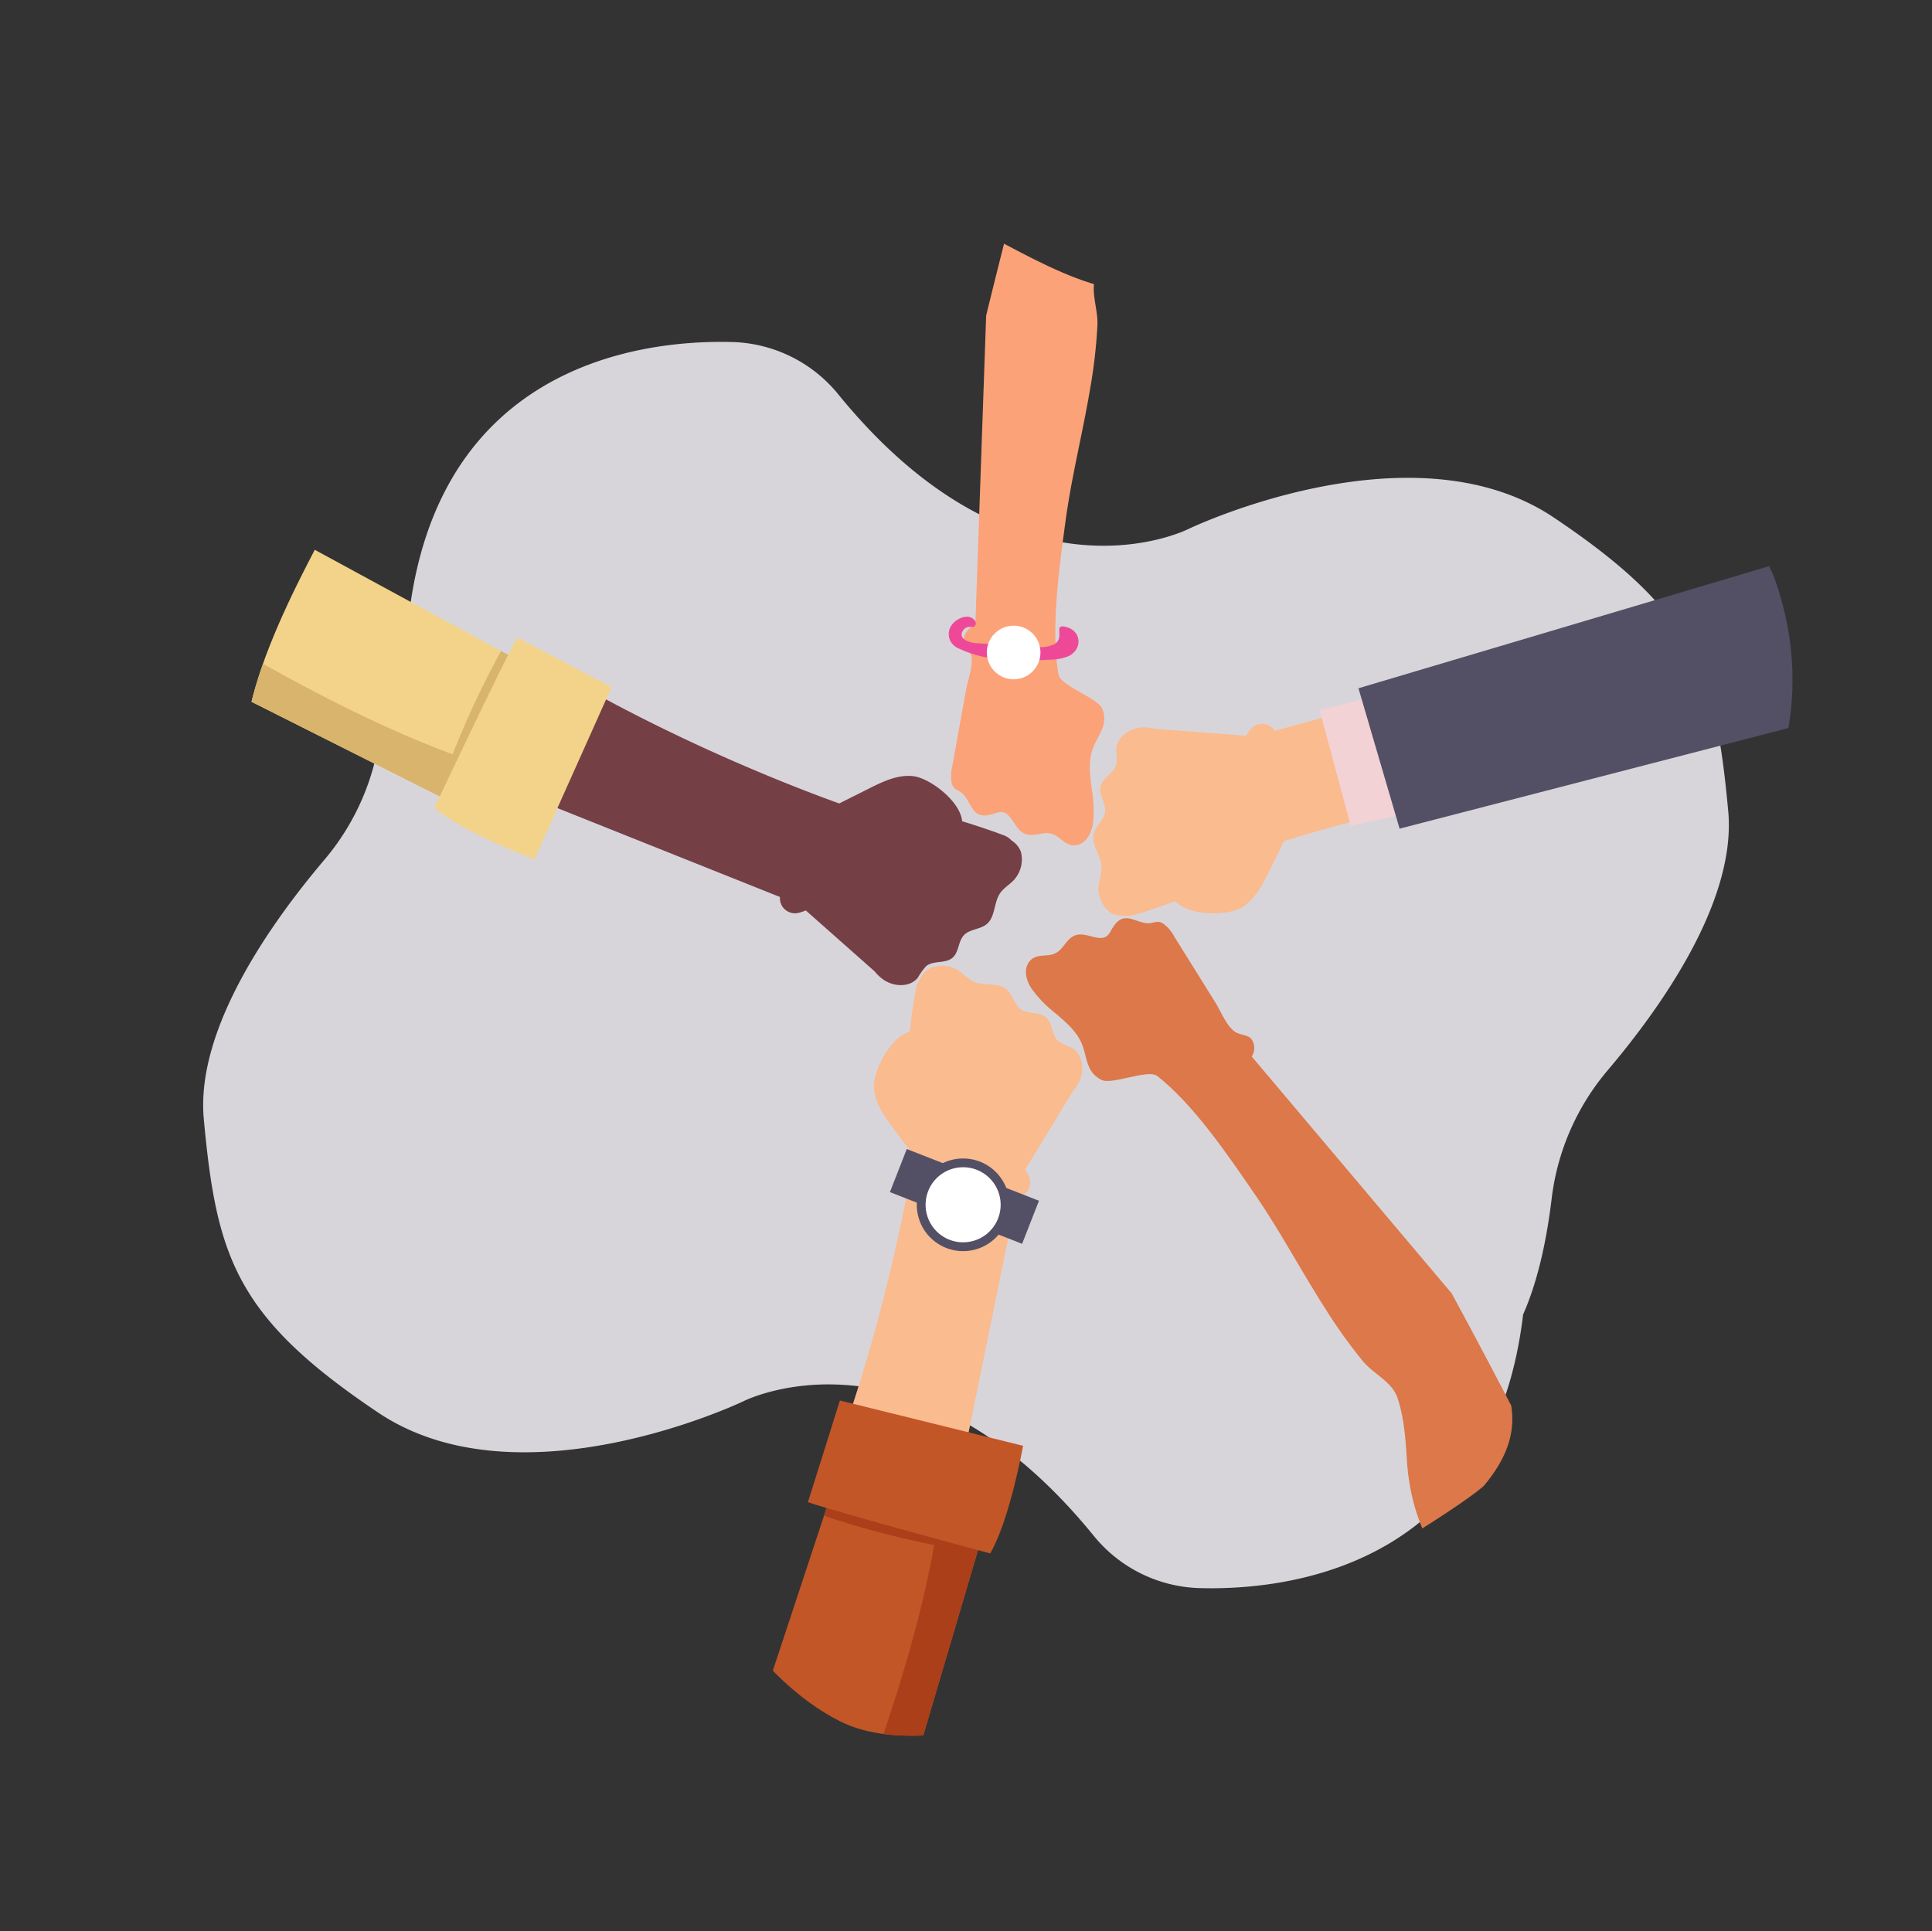 <svg xmlns="http://www.w3.org/2000/svg" xmlns:xlink="http://www.w3.org/1999/xlink" width="405.042" height="404.899" viewBox="0 0 405.042 404.899">
  <rect x="0" y="0" width="405.042" height="404.899" fill="#333333" stroke="none"/>
  <defs>
    <clipPath id="clip-path">
      <path id="Path_1789" data-name="Path 1789" d="M-382.366,119.849c-3.81-18.123,14.345-47.484,21.07-61.025,11.063-22.274,43-26.631,65.305-15.635S-271.952-12.563-258.113,8.1c9.353-32.024,51.484,26.666,76.584,4.688C-169.7,2.434-165.576-6.329-149.883-5.459c20.043,1.11,81.377,64.909,87.918,83.891,18.055,52.394-36.533,87.883-60.955,132.85-13.658,25.147,18.267,34.661,0,56.739-3.836,4.637-100.783,66.915-135.193,49.541s-51.389-84.723-73.208-127.485C-341.5,170.122-376.039,149.954-382.366,119.849Z" transform="translate(366.627 5.517)" fill="none"/>
    </clipPath>
  </defs>
  <g id="Group_1037" data-name="Group 1037" transform="translate(-1279.704 -2371.284)">
    <g id="Group_707" data-name="Group 707" transform="translate(1280.433 2372)">
      <path id="Union_1" data-name="Union 1" d="M93.747,291.507c-35.928-.531-46.194-8.932-64.158-31.686-11.731-14.859-10.6-42.166-8.408-59.328a50.952,50.952,0,0,0-4.772-28.867c-4.8-9.774-7.254-17.548-8.249-23.7-22.451-45.537,6.552-73.266,25.4-84.874a29.664,29.664,0,0,1,24.75-3.037c57.038,18.391,76.971-16.339,76.971-16.339S162.232-.526,198.161,0s46.194,8.932,64.159,31.686c11.731,14.859,10.6,42.166,8.408,59.328a50.952,50.952,0,0,0,4.772,28.867c4.8,9.775,7.254,17.548,8.249,23.7,22.451,45.537-6.552,73.267-25.4,84.874a29.667,29.667,0,0,1-24.751,3.037c-57.038-18.39-76.971,16.338-76.971,16.338S130,291.516,94.39,291.512C94.178,291.512,93.96,291.51,93.747,291.507Z" transform="matrix(-0.839, -0.545, 0.545, -0.839, 244.815, 403.467)" fill="#d8d5da" stroke="rgba(0,0,0,0)" stroke-miterlimit="10" stroke-width="1"/>
    </g>
    <g id="Group_1035" data-name="Group 1035" transform="translate(1694.7 2382.51)">
      <g id="Group_1033" data-name="Group 1033" transform="translate(-347.449 26.583)" clip-path="url(#clip-path)">
        <g id="Group_1032" data-name="Group 1032" transform="translate(-32.654 -58.297)">
          <g id="Group_1026" data-name="Group 1026" transform="translate(0 128.074)">
            <path id="Path_1773" data-name="Path 1773" d="M-324.144,92.029-380.9,61.187l-16.948,30.588,60.879,30.616Z" transform="translate(397.843 -61.187)" fill="#f3d38a"/>
            <path id="Path_1774" data-name="Path 1774" d="M-333.181,112.438l9.037-21.4-3.553-1.931a189.972,189.972,0,0,0-10.146,21.663c-19.493-7.276-37.554-17.535-55.531-28.05l-4.469,8.065,56.666,28.5,4.212,2.119Z" transform="translate(397.843 -60.196)" fill="#d8b46c"/>
            <path id="Path_1775" data-name="Path 1775" d="M-243.407,157.235a14.622,14.622,0,0,1,1.763-2.448c1.524-1.232,4.034-.473,5.522-1.749,1.358-1.163,1.167-3.427,2.392-4.73s3.413-1.184,4.789-2.334c1.822-1.523,1.449-4.485,2.78-6.452.753-1.111,1.98-1.8,2.9-2.778a6.409,6.409,0,0,0,1.479-5.915,4.777,4.777,0,0,0-1.974-2.393,4.015,4.015,0,0,0-1.564-1.058c-.4-.151-.837-.31-1.287-.473-.409-.165-.8-.305-1.149-.412h0c-1.857-.656-4.015-1.377-6.342-2.077-.412-4.308-6.851-9.044-10.194-9.45-3.249-.4-6.4,1.111-9.322,2.579l-6.127,3.073c-.038.019-.077.041-.116.063-7.3-2.609-35.19-13.047-62.261-29.434,0,0-8.681,16.212-8.906,25.582l58.731,23.463a3.231,3.231,0,0,0,.659,2.218,3.231,3.231,0,0,0,2.939,1.172,9.531,9.531,0,0,0,1.814-.575l14.421,12.769a9.332,9.332,0,0,0,1.888,1.77C-248.407,159.137-245.065,159.279-243.407,157.235Z" transform="translate(400.92 -59.803)" fill="#743f45"/>
            <path id="Path_1776" data-name="Path 1776" d="M-306.988,96.528l-16.169,36.1s-14.741-5.473-20.987-10.8c0,0,13.767-29.2,17.376-35.694Z" transform="translate(400.316 -60.038)" fill="#f3d38a"/>
          </g>
          <g id="Group_1027" data-name="Group 1027" transform="translate(118.866 222.98)">
            <path id="Path_1777" data-name="Path 1777" d="M-263.951,258.49l-20.259,61.33,33.114,11.24,19.3-65.352Z" transform="translate(284.21 -147.007)" fill="#c25627"/>
            <path id="Path_1778" data-name="Path 1778" d="M-242.119,263.577l-22.668-5.087-1.268,3.84a189.965,189.965,0,0,0,23.122,6.132c-3.7,20.476-10.579,40.074-17.731,59.633l8.731,2.965,17.968-60.83,1.336-4.522Z" transform="translate(285.046 -147.007)" fill="#aa3f1a"/>
            <path id="Path_1779" data-name="Path 1779" d="M-214.2,169.08a14.644,14.644,0,0,1-2.722-1.3c-1.484-1.281-1.183-3.886-2.7-5.124-1.386-1.129-3.58-.54-5.08-1.513s-1.772-3.149-3.149-4.3c-1.822-1.522-4.672-.628-6.843-1.589-1.227-.543-2.121-1.629-3.249-2.356a6.407,6.407,0,0,0-6.084-.4,4.782,4.782,0,0,0-2.005,2.368,4.017,4.017,0,0,0-.763,1.727c-.076.423-.156.878-.236,1.349-.09.432-.158.841-.2,1.2h0c-.316,1.943-.64,4.195-.916,6.61-4.166,1.172-7.682,8.35-7.488,11.712.186,3.269,2.231,6.1,4.2,8.715q2.055,2.743,4.113,5.483c.025.035.054.069.082.1-1.269,7.648-6.582,36.949-17.894,66.5,0,0,17.5,5.661,26.758,4.217l12.647-61.967a3.228,3.228,0,0,0,2.065-1.043,3.233,3.233,0,0,0,.631-3.1,9.579,9.579,0,0,0-.889-1.683l10-16.461a9.4,9.4,0,0,0,1.406-2.174C-211.441,173.661-211.895,170.348-214.2,169.08Z" transform="translate(285.088 -151.915)" fill="#fabb8f"/>
            <path id="Path_1780" data-name="Path 1780" d="M-262.57,239.063l38.4,9.493s-2.766,15.479-6.893,22.572c0,0-31.186-8.355-38.215-10.753Z" transform="translate(284.898 -147.902)" fill="#c25627"/>
            <rect id="Rectangle_505" data-name="Rectangle 505" width="29.76" height="9.698" transform="translate(36.346 38.43) rotate(21.369)" fill="#535065"/>
            <path id="Path_1781" data-name="Path 1781" d="M-228.148,201.773a9.714,9.714,0,0,1-11.107,8.084,9.713,9.713,0,0,1-8.084-11.108,9.714,9.714,0,0,1,11.107-8.084A9.713,9.713,0,0,1-228.148,201.773Z" transform="translate(285.903 -150.136)" fill="#535065"/>
            <path id="Path_1782" data-name="Path 1782" d="M-230.055,201.4a7.866,7.866,0,0,1-8.994,6.546,7.866,7.866,0,0,1-6.546-9,7.866,7.866,0,0,1,8.994-6.546A7.866,7.866,0,0,1-230.055,201.4Z" transform="translate(285.984 -150.055)" fill="#fff"/>
          </g>
          <g id="Group_1029" data-name="Group 1029" transform="translate(194.294 131.021)">
            <path id="Path_1783" data-name="Path 1783" d="M-104.7,114.55s-2.876-18.164-8.357-25.766l-60.985,16.783a3.22,3.22,0,0,0-1.857-1.37,3.231,3.231,0,0,0-3.05.842,9.473,9.473,0,0,0-1.1,1.553l-19.207-1.464a9.34,9.34,0,0,0-2.574-.269c-2.63.12-5.378,2.025-5.465,4.656a14.59,14.59,0,0,1,.074,3.016c-.471,1.9-2.929,2.813-3.344,4.729-.379,1.747,1.14,3.436.951,5.215s-2,3.005-2.406,4.753c-.532,2.314,1.555,4.45,1.681,6.821.072,1.339-.492,2.629-.629,3.962a6.409,6.409,0,0,0,2.394,5.608,4.77,4.77,0,0,0,3,.7,4.017,4.017,0,0,0,1.9-.09c.449-.135.931-.282,1.432-.438.377-.106.735-.215,1.043-.328h0c1.877-.6,4.029-1.326,6.31-2.176,2.931,3.185,10.923,3.069,13.832,1.373,2.83-1.646,4.425-4.749,5.87-7.686q1.514-3.075,3.026-6.15c.019-.037.032-.079.049-.118C-164.742,126.388-136.2,117.85-104.7,114.55Z" transform="translate(212.103 -62.864)" fill="#fabb8f"/>
            <g id="Group_1028" data-name="Group 1028" transform="translate(47.474)">
              <path id="Path_1784" data-name="Path 1784" d="M-156.129,97.956c-1.726.733-10.59,2.875-10.59,2.875l6.509,24.183,13.962-2.986Z" transform="translate(166.719 -62.442)" fill="#f2d2d5"/>
              <path id="Path_1785" data-name="Path 1785" d="M-150.315,127.219l111.5-28.856-6.512-34.358L-158.937,97.782Z" transform="translate(167.077 -64.005)" fill="#535065"/>
            </g>
          </g>
          <g id="Group_1030" data-name="Group 1030" transform="translate(164.015)">
            <path id="Path_1786" data-name="Path 1786" d="M-210.832,131.891a26.559,26.559,0,0,0-.287-7.388c-.369-2.914-.749-5.963.415-8.716s3.044-4.62,1.861-7.85c-.857-2.338-8.837-4.865-9.242-7.322-1.548-9.416-.015-20.993,1.506-32.192,1.259-9.275,3.579-18.362,5.134-27.588A108.573,108.573,0,0,0-209.9,27.375c.149-3.547-1.656-7.242-.2-10.579,1.723-3.951,4.542-7.537,7.209-10.878,14.382-18.017,7.106-32.6,15.568-47.734S-201.473-68.6-209.132-55.691s-24.1,81.115-24.1,81.115L-235.5,90.383a3.31,3.31,0,0,0-1.914,1.408c-1.353,2.17.47,2.93,1,4.685.61,2.025-.655,5.321-1.031,7.409l-2.9,16.073a7.94,7.94,0,0,0-.1,3.514c.023.085.049.164.076.239.465,1.269,1.482,1.186,2.314,2.047,1.776,1.838,1.842,4.977,5.234,4.4,2.1-.357,3.093-1.633,4.836.726.824,1.116,1.451,2.5,2.7,3.1,1.9.91,3.939-.5,5.857.113,1.957.621,2.894,2.833,5.293,2.312C-212.2,135.986-211.136,133.853-210.832,131.891Z" transform="translate(241.069 61.248)" fill="#fba278"/>
            <path id="Path_1787" data-name="Path 1787" d="M-215.976,90.242a10.463,10.463,0,0,1-3.982.721,71,71,0,0,1-10-.1,24.037,24.037,0,0,1-9.314-2.4,3.372,3.372,0,0,1-1.507-1.565,3.257,3.257,0,0,1,.091-2.8,4.163,4.163,0,0,1,1.71-1.649,3.5,3.5,0,0,1,1.849-.5,1.957,1.957,0,0,1,1.611.926.857.857,0,0,1-.036,1c-.3.3-.789.184-1.209.207a1.682,1.682,0,0,0-1.313.777c-1.132,1.818,1.458,2.562,2.751,2.64l12.514.754a6.965,6.965,0,0,0,3.8-.482c2.558-1.4-.416-4.464,2.627-3.653C-213.112,85-213.037,88.872-215.976,90.242Z" transform="translate(241.049 67.843)" fill="#ee4999"/>
            <circle id="Ellipse_66" data-name="Ellipse 66" cx="5.623" cy="5.623" r="5.623" transform="translate(7.978 151.675)" fill="#fff"/>
          </g>
          <g id="Group_1031" data-name="Group 1031" transform="translate(178.998 216.106) rotate(-8)">
            <path id="Path_1788" data-name="Path 1788" d="M-224.025,154.235a26.544,26.544,0,0,0,4.387,5.953c1.941,2.2,3.967,4.513,4.55,7.445s.076,5.533,2.868,7.54c2.022,1.454,10.044-.936,11.759.87,6.569,6.921,11.8,17.361,16.831,27.482,4.166,8.383,7.351,17.2,11.244,25.71a108.281,108.281,0,0,0,6.278,12.008c1.869,3.018,5.436,5.062,6.106,8.64.792,4.238.474,8.787.143,13.05-1.784,22.985,12.424,30.961,13.922,48.24s26.752,14.214,25.842-.768S-145.7,229.752-145.7,229.752l-34.6-55.022a3.315,3.315,0,0,0,.794-2.241c-.1-2.554-2.034-2.161-3.457-3.316-1.642-1.333-2.447-4.771-3.307-6.71l-6.625-14.929a7.959,7.959,0,0,0-1.888-2.965q-.1-.085-.2-.154c-1.1-.789-1.892-.15-3.065-.394-2.5-.524-4.318-3.085-6.8-.7-1.537,1.474-1.642,3.088-4.408,2.115-1.31-.461-2.6-1.254-3.977-1.046-2.085.315-2.981,2.623-4.909,3.2-1.969.585-3.986-.719-5.679,1.059C-225.2,150.08-224.874,152.441-224.025,154.235Z" transform="translate(224.758 -142.32)" fill="#dc7849"/>
          </g>
        </g>
      </g>
    </g>
  </g>
</svg>
